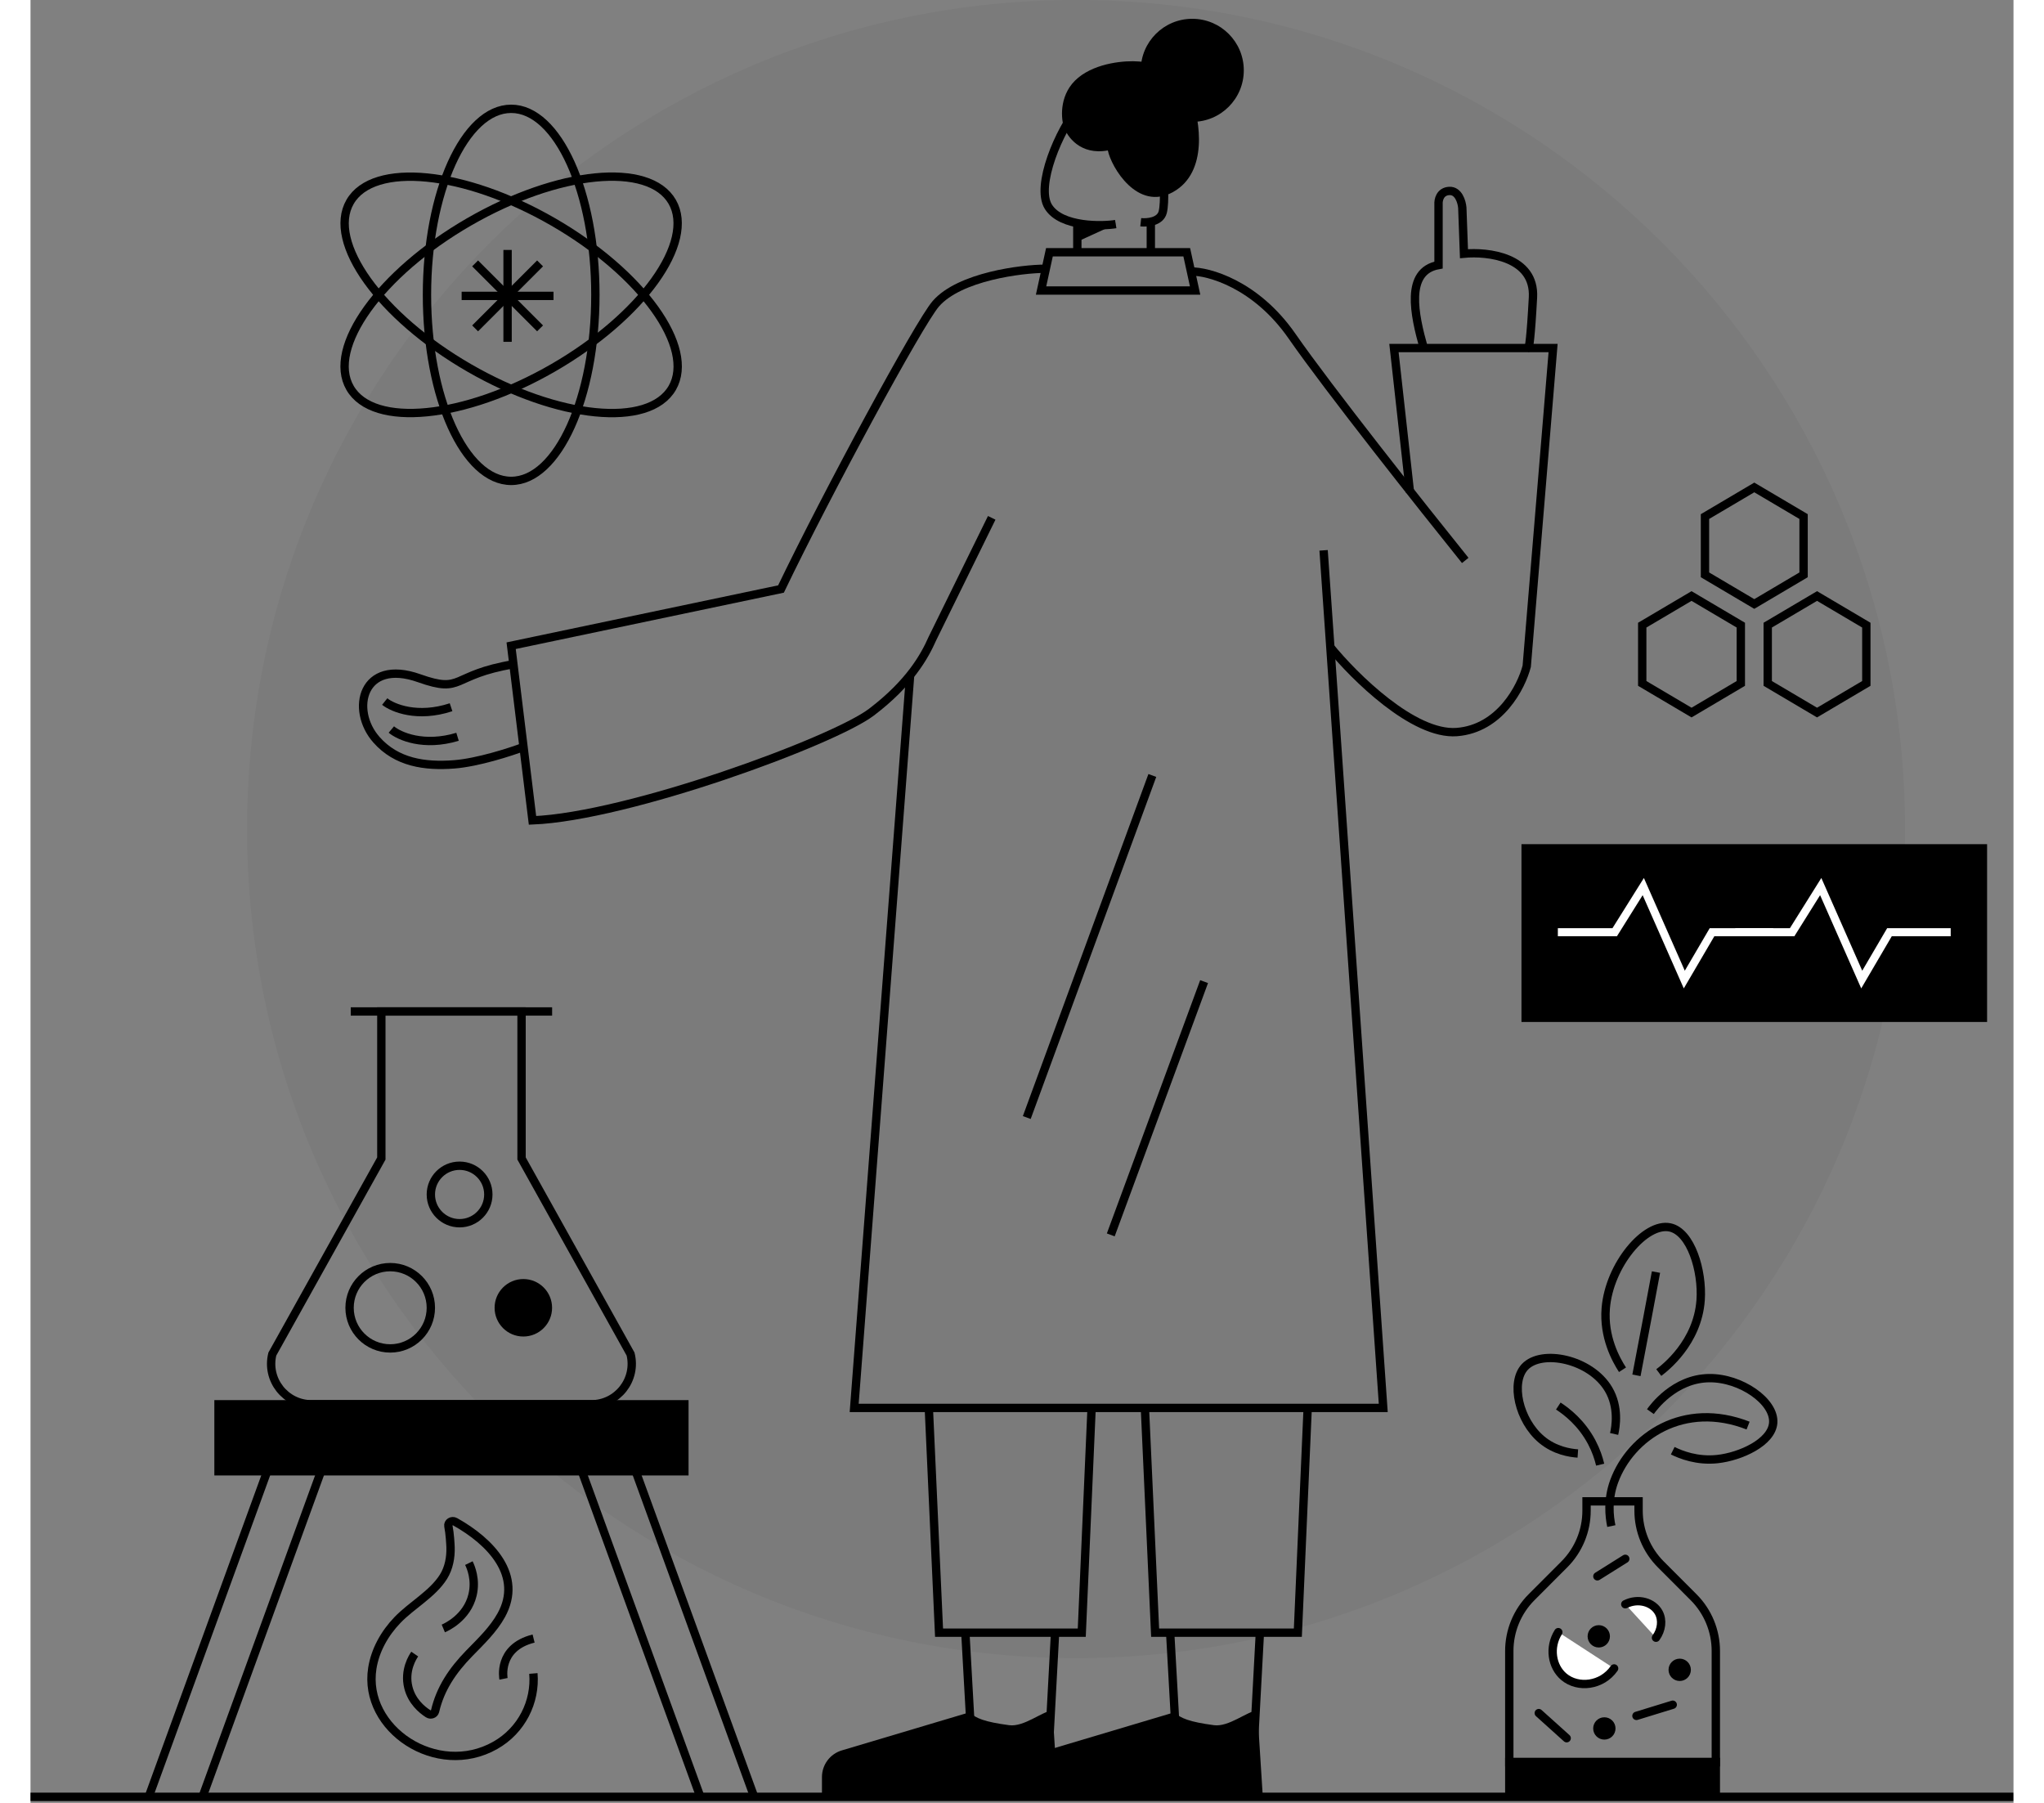 <svg width="737" height="650" viewBox="0 0 737 670" fill="none" xmlns="http://www.w3.org/2000/svg">
<rect x="0" y="0" width="737" height="670" fill="#808080" stroke="none"/>
<path opacity="0.04" d="M388.596 616.18C558.749 616.18 696.686 478.243 696.686 308.09C696.686 137.936 558.749 0 388.596 0C218.443 0 80.506 137.936 80.506 308.09C80.506 478.243 218.443 616.18 388.596 616.18Z" fill="black"/>
<path d="M381.932 668.598L379.833 635.603C375.923 636.038 369.227 641.86 363.713 641.118C354.487 639.876 351.378 638.551 348.971 636.346L301.536 650.488C297.154 651.794 294.151 655.823 294.151 660.395V668.598L381.932 668.598Z" fill="black"/>
<path d="M458.054 668.598L455.955 635.603C452.045 636.038 445.35 641.86 439.835 641.118C430.61 639.876 427.5 638.551 425.094 636.346L377.658 650.488C373.277 651.794 370.274 655.823 370.274 660.395V668.598L458.054 668.598Z" fill="black"/>
<path d="M375.584 107.973L378.696 93.735H429.731L432.842 107.973H375.584Z" stroke="black" stroke-width="3.101"/>
<path d="M377.125 99.872C368.483 99.872 345.251 102.75 336.46 112.893C330.234 120.078 296.142 183.058 278.927 218.89L178.634 239.959L186.571 304.869C222.133 303.438 298.273 275.488 312.541 264.655C326.81 253.821 332.33 243.813 335.193 237.317L357.245 192.44" stroke="black" stroke-width="3.101"/>
<path d="M326.922 250.901L306.128 523.218H502.764L480.593 204.516" stroke="black" stroke-width="3.101"/>
<path d="M370.274 415.3L416.937 288.182" stroke="black" stroke-width="3.101"/>
<path d="M401.492 458.911L436.178 364.789" stroke="black" stroke-width="3.101"/>
<path d="M482.992 240.389C492 251.456 514.032 273.282 530.092 272.047C546.153 270.811 554.115 255.231 556.088 247.596L565.886 129.343H506.741L512.689 182.906" stroke="black" stroke-width="3.101"/>
<path d="M431.311 100.899C437.578 100.786 455.327 105.432 468.876 124.943C482.425 144.454 517.427 188.623 533.234 208.27" stroke="black" stroke-width="3.101"/>
<path d="M333.854 522.871L337.67 606.748H390.712L394.385 522.871" stroke="black" stroke-width="3.101"/>
<path d="M347.446 606.748L349.548 644.302H378.769L380.793 606.748" stroke="black" stroke-width="3.101"/>
<path d="M423.568 606.748L425.671 644.302H454.892L456.915 606.748" stroke="black" stroke-width="3.101"/>
<path d="M414.164 522.871L417.98 606.748H471.022L474.695 522.871" stroke="black" stroke-width="3.101"/>
<path d="M517.819 129.35C514.314 116.975 510.795 100.724 523.31 98.499V75.939C523.194 74.359 523.827 71.15 527.288 70.96C530.749 70.77 531.968 75.044 532.144 77.204L532.762 94.276C541.644 93.418 559.208 95.466 558.406 110.526C557.604 125.585 556.935 129.35 556.701 129.35" stroke="black" stroke-width="3.101"/>
<path d="M179.697 246.815C155.893 250.782 161.081 257.954 144.432 252.035C123.321 244.531 118.716 263.75 128.567 274.9C136.026 283.342 146.503 284.906 157.479 284.049C166.259 283.364 178.434 279.42 183.424 277.534" stroke="black" stroke-width="3.101"/>
<path d="M131.643 260.716C134.672 263.133 143.845 266.939 156.303 262.824" stroke="black" stroke-width="3.101"/>
<path d="M134.108 271.105C137.079 273.595 146.158 277.62 158.711 273.805" stroke="black" stroke-width="3.101"/>
<path d="M389.719 39.468C382.303 48.299 373.496 69.096 378.297 76.823C383.098 84.551 398.605 84.056 403.337 83.275" stroke="black" stroke-width="3.101"/>
<path d="M412.632 82.587C414.987 82.848 419.923 82.452 420.82 78.773C421.717 75.094 421.194 66.247 420.82 62.284" stroke="black" stroke-width="3.101"/>
<path d="M389.061 83.217V93.735" stroke="black" stroke-width="3.101"/>
<path d="M416.378 82.315L416.378 93.735" stroke="black" stroke-width="3.101"/>
<path d="M389.39 28.877C396.318 23.172 407.16 22.471 411.715 22.834C423.733 23.532 430.037 32.543 431.687 36.962C434.484 44.453 437.919 63.967 424.675 71.341C411.431 78.715 401.676 62.115 400.404 55.903C390.16 57.78 385.195 50.727 383.993 46.965C382.905 43.313 382.462 34.581 389.39 28.877Z" fill="black"/>
<circle cx="431.782" cy="26.136" r="19.151" fill="black"/>
<path d="M389.061 83.718V89.793L403.446 83.222C395.374 83.419 393.383 83.544 389.061 83.718Z" fill="black"/>
<path d="M178.645 178.711C195.929 178.711 209.941 147.757 209.941 109.574C209.941 71.391 195.929 40.438 178.645 40.438C161.361 40.438 147.35 71.391 147.35 109.574C147.35 147.757 161.361 178.711 178.645 178.711Z" stroke="black" stroke-width="3.101" stroke-miterlimit="10"/>
<path d="M238.513 144.155C247.155 129.187 227.356 101.577 194.289 82.485C161.223 63.394 127.411 60.051 118.769 75.019C110.127 89.987 129.927 117.598 162.994 136.689C196.06 155.78 229.871 159.123 238.513 144.155Z" stroke="black" stroke-width="3.101" stroke-miterlimit="10"/>
<path d="M194.274 136.67C227.34 117.579 247.14 89.968 238.498 75C229.856 60.032 196.045 63.375 162.979 82.466C129.912 101.558 110.112 129.168 118.754 144.136C127.396 159.104 161.208 155.761 194.274 136.67Z" stroke="black" stroke-width="3.101" stroke-miterlimit="10"/>
<path d="M177.307 92.884V127.032" stroke="black" stroke-width="3.101" stroke-miterlimit="10"/>
<path d="M194.38 109.958H160.232" stroke="black" stroke-width="3.101" stroke-miterlimit="10"/>
<path d="M189.381 97.884L165.243 122.032" stroke="black" stroke-width="3.101" stroke-miterlimit="10"/>
<path d="M189.381 122.032L165.243 97.884" stroke="black" stroke-width="3.101" stroke-miterlimit="10"/>
<path d="M0 667.741H736.939" stroke="black" stroke-width="3.101"/>
<path d="M130.394 375.882V430.52L89.881 503.196C87.534 512.688 94.71 521.865 104.489 521.865H208.409C218.188 521.865 225.363 512.688 223.017 503.196L182.504 430.52V375.882H130.394Z" stroke="black" stroke-width="3.101" stroke-miterlimit="10"/>
<path d="M133.688 501.104C142.029 501.104 148.791 494.342 148.791 486C148.791 477.659 142.029 470.897 133.688 470.897C125.346 470.897 118.584 477.659 118.584 486C118.584 494.342 125.346 501.104 133.688 501.104Z" stroke="black" stroke-width="3.101" stroke-miterlimit="10"/>
<path d="M159.473 454.575C165.372 454.575 170.154 449.793 170.154 443.894C170.154 437.995 165.372 433.213 159.473 433.213C153.574 433.213 148.792 437.995 148.792 443.894C148.792 449.793 153.574 454.575 159.473 454.575Z" stroke="black" stroke-width="3.101" stroke-miterlimit="10"/>
<path d="M183.166 496.681C189.065 496.681 193.847 491.899 193.847 486.001C193.847 480.102 189.065 475.32 183.166 475.32C177.267 475.32 172.485 480.102 172.485 486.001C172.485 491.899 177.267 496.681 183.166 496.681Z" fill="black"/>
<path d="M119.021 375.882H193.862" stroke="black" stroke-width="3.101" stroke-miterlimit="10"/>
<path d="M96.603 523.04L43.936 667.741" stroke="black" stroke-width="3.101"/>
<path d="M116.603 523.04L63.936 667.741" stroke="black" stroke-width="3.101"/>
<path d="M216.294 523.04L268.961 667.741" stroke="black" stroke-width="3.101"/>
<path d="M196.294 523.04L248.961 667.741" stroke="black" stroke-width="3.101"/>
<path d="M142.805 614.695C142.163 615.621 138.804 620.657 140.439 627.137C141.722 632.223 145.352 635.299 147.758 636.851C148.74 637.488 150.104 637.01 150.355 635.926C152.31 627.545 156.781 620.866 163.088 614.397C167.429 609.948 172.011 605.578 174.959 600.253C183.1 585.533 171.059 572.912 157.814 565.517C156.581 564.83 155.057 565.815 155.308 567.119C155.879 570.065 156.07 573.848 156.11 574.972C156.23 578.705 155.528 582.676 153.483 585.951C149.452 592.38 141.692 596.521 136.408 602.005C131.555 607.051 128.086 613.302 127.034 619.971C123.474 642.564 151.056 660.868 172.703 648.626C182.579 643.042 187.773 632.402 186.9 621.902" stroke="black" stroke-width="3.101" stroke-miterlimit="10"/>
<path d="M175.801 623.892C175.801 623.892 173.485 612.287 186.98 608.923" stroke="black" stroke-width="3.101" stroke-miterlimit="10"/>
<path d="M153.422 605.17C154.345 604.782 162.255 601.259 164.291 592.689C165.634 587.026 163.659 582.387 162.927 580.884" stroke="black" stroke-width="3.101" stroke-miterlimit="10"/>
<rect x="68.327" y="520.312" width="176.244" height="28" fill="black"/>
<path d="M597.656 557.942V561.396C597.656 568.875 600.622 576.054 605.902 581.344L618.122 593.584C623.402 598.874 626.368 606.052 626.368 613.531V654.92H549.608V613.531C549.608 606.052 552.574 598.874 557.854 593.584L570.074 581.344C575.354 576.054 578.32 568.875 578.32 561.396V557.942H597.656Z" stroke="black" stroke-width="3.101" stroke-miterlimit="10"/>
<path d="M567.823 606.54C564.265 612.172 565.406 619.361 569.897 623.137C575.146 627.545 584.056 626.529 588.569 620.025" fill="white"/>
<path d="M567.823 606.54C564.265 612.172 565.406 619.361 569.897 623.137C575.146 627.545 584.056 626.529 588.569 620.025" stroke="black" stroke-width="3.101" stroke-miterlimit="10" stroke-linecap="round" stroke-linejoin="round"/>
<path d="M596.867 637.659C601.359 636.279 605.861 634.89 610.352 633.51L596.867 637.659Z" fill="white"/>
<path d="M596.867 637.659C601.359 636.279 605.861 634.89 610.352 633.51" stroke="black" stroke-width="3.101" stroke-miterlimit="10" stroke-linecap="round" stroke-linejoin="round"/>
<path d="M592.718 596.167C597.573 593.708 603.101 595.451 605.166 599.279C606.659 602.059 606.224 605.731 604.128 608.614" fill="white"/>
<path d="M592.718 596.167C597.573 593.708 603.101 595.451 605.166 599.279C606.659 602.059 606.224 605.731 604.128 608.614" stroke="black" stroke-width="3.101" stroke-miterlimit="10" stroke-linecap="round" stroke-linejoin="round"/>
<path d="M560.562 636.622L570.935 645.958" stroke="black" stroke-width="3.101" stroke-miterlimit="10" stroke-linecap="round" stroke-linejoin="round"/>
<path d="M582.345 585.794L592.718 579.29" stroke="black" stroke-width="3.101" stroke-miterlimit="10" stroke-linecap="round" stroke-linejoin="round"/>
<path d="M587.532 567.122C586.795 563.585 586.079 557.341 588.569 550.525C594.71 533.752 614.501 520.444 638.359 529.779" stroke="black" stroke-width="3.101" stroke-miterlimit="10"/>
<path d="M567.823 522.518C571.049 524.614 576.474 528.815 580.271 536.003C581.868 539.032 582.812 541.905 583.382 544.302" stroke="black" stroke-width="3.101" stroke-miterlimit="10"/>
<path d="M575.084 540.153C572.242 539.955 566.557 539.126 561.599 534.966C553.145 527.871 550.002 513.784 555.375 507.996C561.578 501.316 579.814 504.978 586.494 516.295C590.426 522.954 589.17 530.236 588.569 532.891" stroke="black" stroke-width="3.101" stroke-miterlimit="10"/>
<path d="M602.054 524.593C603.06 523.161 610.944 512.332 623.837 512.145C635.662 511.979 648.276 520.817 647.695 528.742C647.156 536.034 635.517 541.304 626.949 542.227C619.387 543.047 613.329 540.588 610.352 539.115" stroke="black" stroke-width="3.101" stroke-miterlimit="10"/>
<path d="M591.681 509.033C589.191 505.185 584.606 496.814 585.457 486.213C586.754 470.124 600.166 454.212 609.315 456.131C617.126 457.77 621.472 472.313 620.725 483.101C619.626 498.951 607.417 508.39 605.166 510.071" stroke="black" stroke-width="3.101" stroke-miterlimit="10"/>
<path d="M604.129 472.728C603.102 478.246 602.064 483.785 601.017 489.324C599.637 496.606 598.257 503.867 596.867 511.108" stroke="black" stroke-width="3.101" stroke-miterlimit="10"/>
<path d="M582.864 612.245C585.155 612.245 587.013 610.388 587.013 608.096C587.013 605.804 585.155 603.947 582.864 603.947C580.572 603.947 578.714 605.804 578.714 608.096C578.714 610.388 580.572 612.245 582.864 612.245Z" fill="black"/>
<path d="M584.938 646.476C587.23 646.476 589.088 644.619 589.088 642.327C589.088 640.035 587.23 638.178 584.938 638.178C582.647 638.178 580.789 640.035 580.789 642.327C580.789 644.619 582.647 646.476 584.938 646.476Z" fill="black"/>
<path d="M612.946 624.693C615.237 624.693 617.095 622.835 617.095 620.544C617.095 618.252 615.237 616.394 612.946 616.394C610.654 616.394 608.796 618.252 608.796 620.544C608.796 622.835 610.654 624.693 612.946 624.693Z" fill="black"/>
<path d="M626.368 654.775H549.608V666.185H626.368V654.775Z" fill="black" stroke="black" stroke-width="3.101" stroke-miterlimit="10"/>
<rect x="554.134" y="313.711" width="173.052" height="66.077" fill="black"/>
<path d="M567.657 346.44H588.779L599.404 329.473L614.648 364.027L624.95 346.44H647.715" stroke="white" stroke-width="3"/>
<path d="M633.605 346.44H654.728L665.352 329.473L680.597 364.027L690.899 346.44H713.664" stroke="white" stroke-width="3"/>
<path d="M635.66 253.975V232.318L617.342 221.493L599.016 232.318V253.975L617.342 264.807L635.66 253.975Z" stroke="black" stroke-width="3.101" stroke-miterlimit="10"/>
<path d="M682.304 253.975V232.318L663.986 221.493L645.66 232.318V253.975L663.986 264.807L682.304 253.975Z" stroke="black" stroke-width="3.101" stroke-miterlimit="10"/>
<path d="M658.982 213.623V191.966L640.664 181.141L622.338 191.966V213.623L640.664 224.455L658.982 213.623Z" stroke="black" stroke-width="3.101" stroke-miterlimit="10"/>
</svg>
